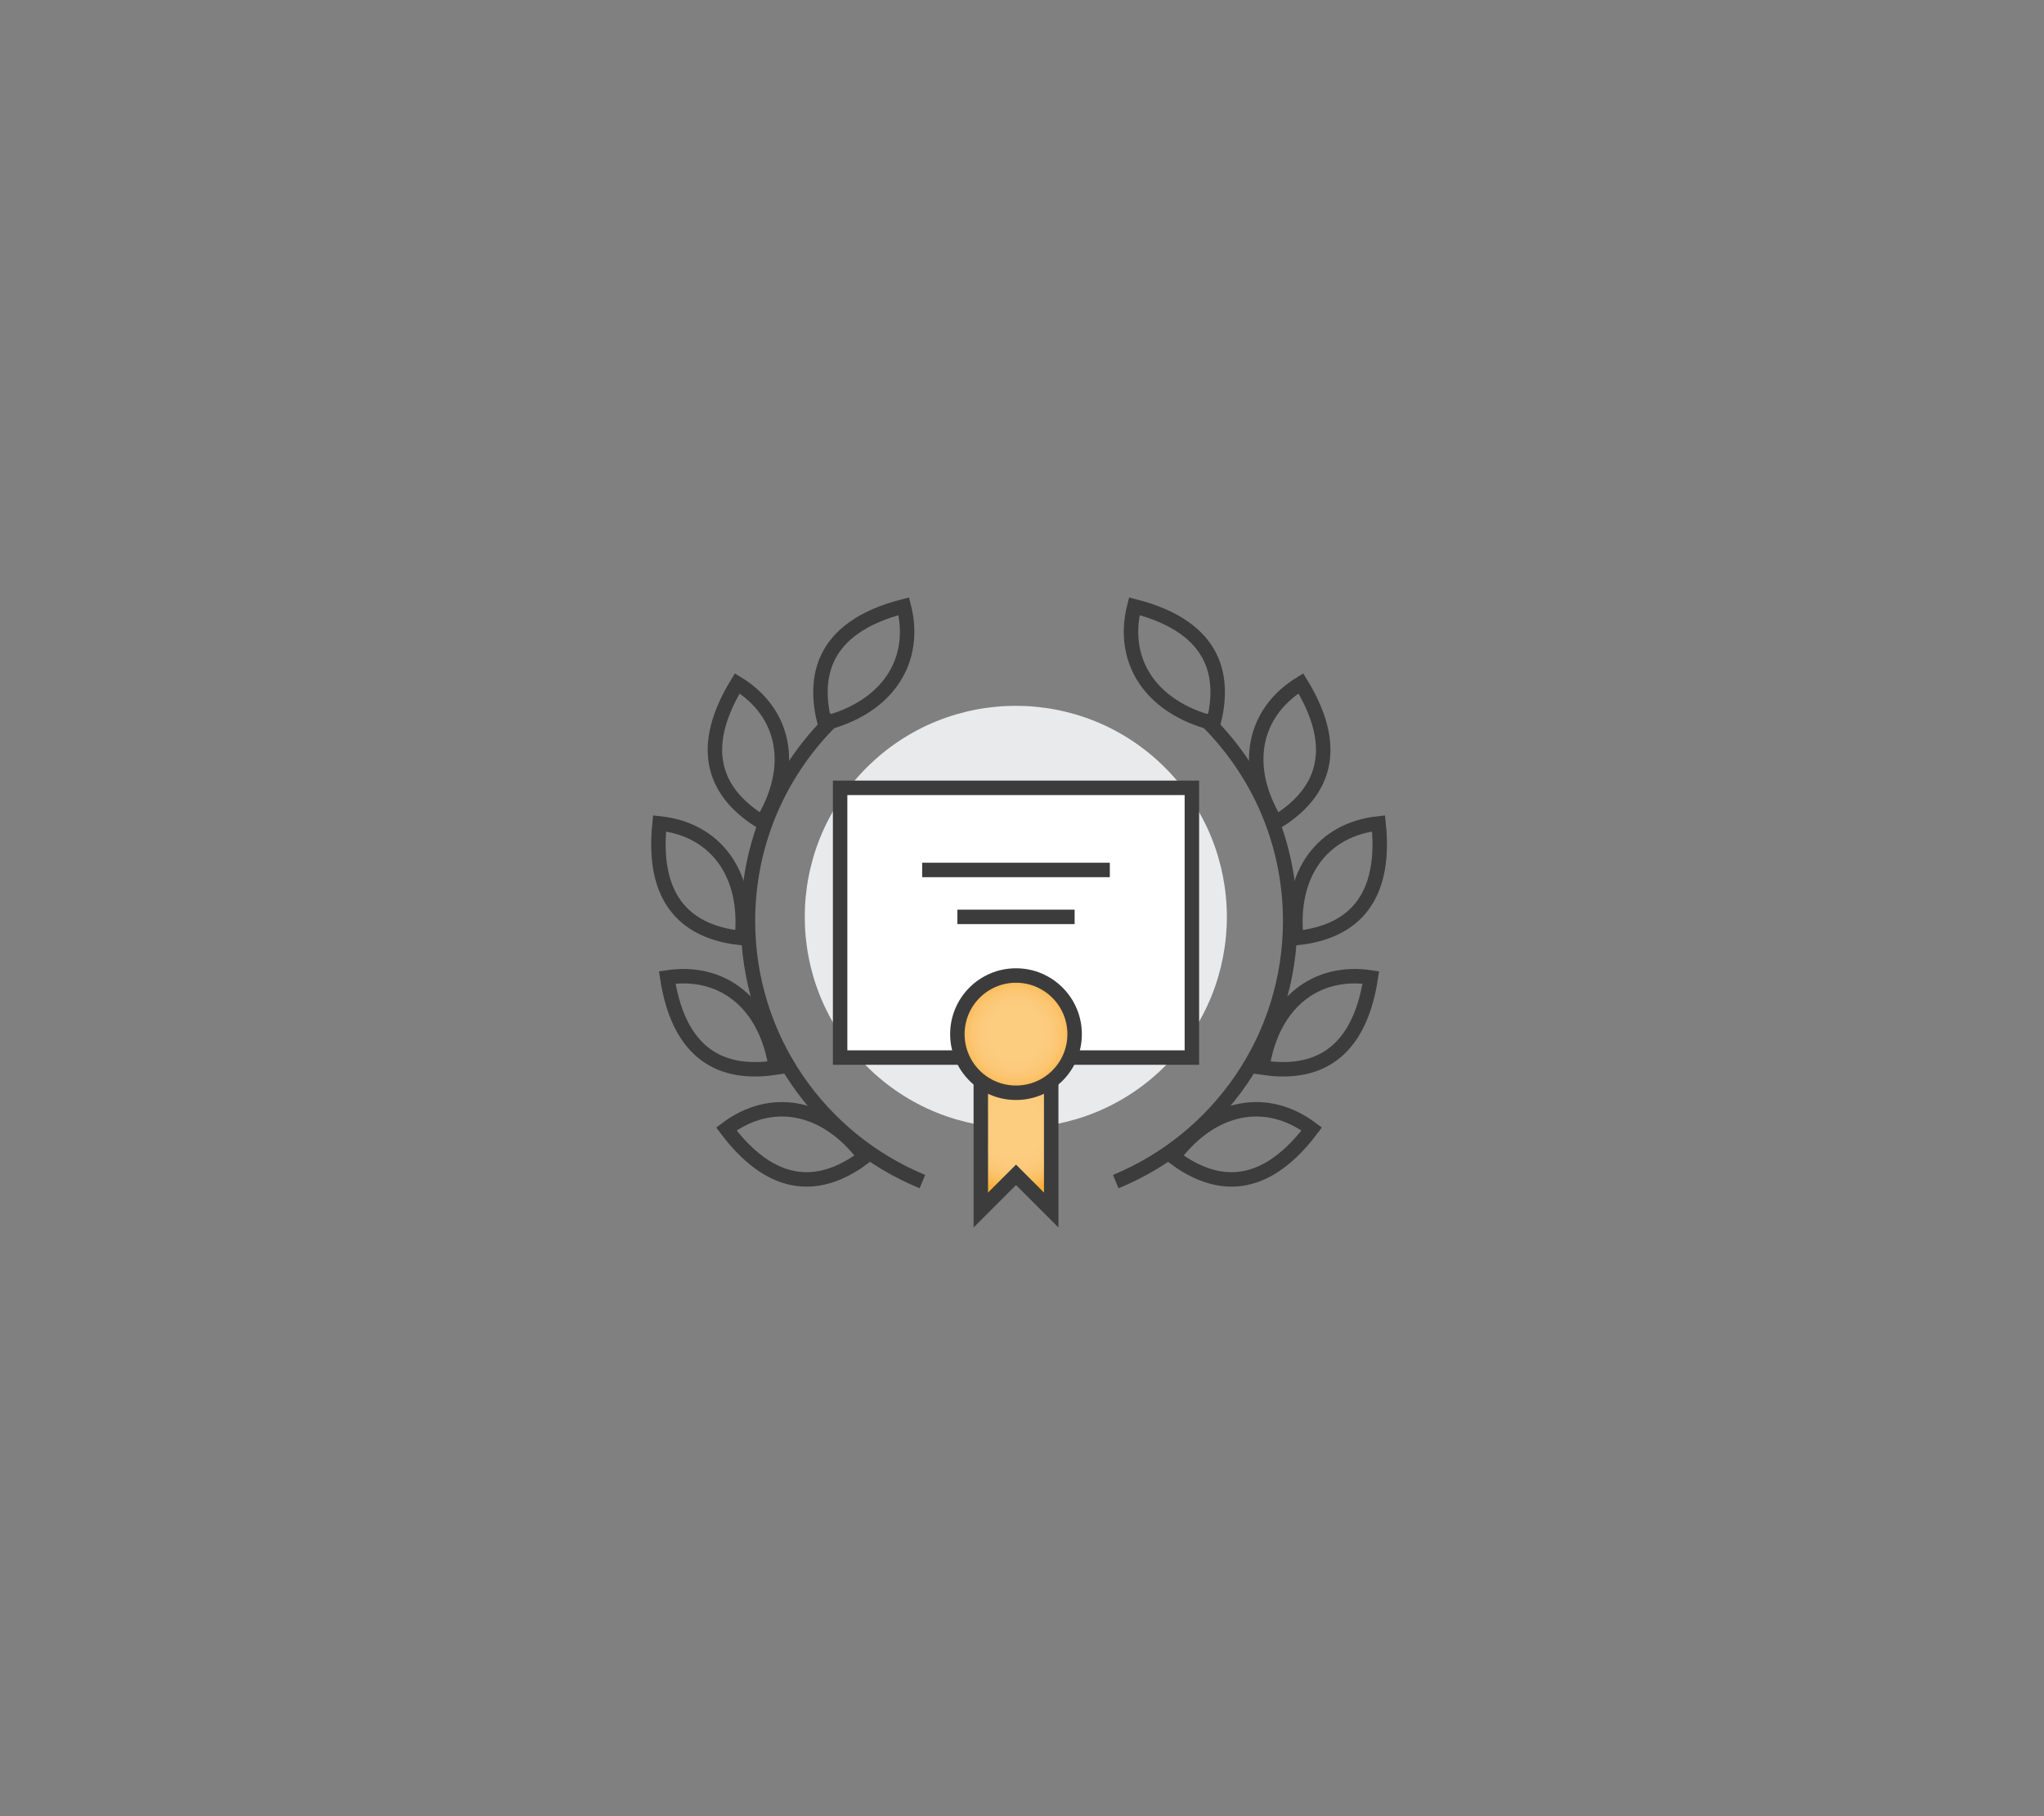 <?xml version="1.0" encoding="utf-8"?>
<!-- Generator: Adobe Illustrator 25.4.1, SVG Export Plug-In . SVG Version: 6.00 Build 0)  -->
<svg version="1.1" id="Calque_1" xmlns="http://www.w3.org/2000/svg" xmlns:xlink="http://www.w3.org/1999/xlink" x="0px" y="0px"
	 viewBox="0 0 282.76 251.24" style="enable-background:new 0 0 282.76 251.24;" xml:space="preserve">
<rect x="0" y="0" width="282.76" height="251.24" fill="#808080" stroke="none"/>
<style type="text/css">
	.st0{fill:#E9EAEB;}
	.st1{fill:#FFFFFF;stroke:#FFFFFF;stroke-width:2;stroke-miterlimit:10;}
	.st2{fill:#3c3c3c;}
	.st3{fill:#3c3c3c;stroke:#3c3c3c;stroke-width:0.75;stroke-miterlimit:10;}
	.st4{fill:none;stroke:#BCC0C4;stroke-width:2;stroke-miterlimit:10;}
	.st5{fill:url(#SVGID_1_);}
	.st6{fill:#FFFFFF;stroke:#3c3c3c;stroke-width:2;stroke-miterlimit:10;}
	.st7{fill:url(#SVGID_00000009574603425591799920000015967201887887474867_);}
	.st8{fill:none;stroke:#3c3c3c;stroke-width:2;stroke-miterlimit:10;}
	.st9{fill:#FFFFFF;}
	.st10{fill:#A7D1F1;}
	.st11{fill:url(#SVGID_00000108996849894262527830000003103634199272732314_);stroke:#3c3c3c;stroke-width:2;stroke-miterlimit:10;}
	.st12{fill:url(#SVGID_00000081650121809072293100000008780208776405424040_);stroke:#3c3c3c;stroke-width:2;stroke-miterlimit:10;}
	.st13{fill:url(#SVGID_00000161607762292570414290000007360819505879240852_);}
	.st14{fill:url(#SVGID_00000078733245308722951210000013795030267267754422_);stroke:#3c3c3c;stroke-width:2;stroke-miterlimit:10;}
	.st15{fill:url(#SVGID_00000102522304679297992920000003934264556771898282_);}
	.st16{fill:url(#SVGID_00000097467575017567670500000004513460956725122459_);}
</style>
<g>
	
		<ellipse transform="matrix(0.707 -0.707 0.707 0.707 -48.514 136.531)" class="st0" cx="140.55" cy="126.83" rx="29.2" ry="29.2"/>
	<g>
		<path class="st8" d="M166.51,99.29c7.38,7.09,11.97,17.06,11.97,28.1c0,16.27-9.97,30.21-24.13,36.06"/>
		<path class="st8" d="M174.61,147.68c6.11,0.93,13.2-0.5,15.03-12.47C182.08,134.06,175.99,138.67,174.61,147.68z"/>
		<path class="st8" d="M162.32,160.03c4.94,3.72,11.86,5.82,19.14-3.86C175.36,151.58,167.81,152.74,162.32,160.03z"/>
		<path class="st8" d="M179.32,129.77c6.15-0.64,12.65-3.83,11.39-15.87C183.1,114.7,178.37,120.7,179.32,129.77z"/>
		<path class="st8" d="M176.51,113.76c5.27-3.22,9.77-8.9,3.45-19.23C173.43,98.52,171.74,105.97,176.51,113.76z"/>
		<path class="st8" d="M167.86,100.06c1.53-5.99,0.8-13.19-10.94-16.2C155.03,91.27,159.01,97.79,167.86,100.06z"/>
	</g>
	<g>
		<path class="st8" d="M115.44,99.29c-7.38,7.09-11.97,17.06-11.97,28.1c0,16.27,9.97,30.21,24.13,36.06"/>
		<path class="st8" d="M107.33,147.68c-6.11,0.93-13.2-0.5-15.03-12.47C99.86,134.06,105.96,138.67,107.33,147.68z"/>
		<path class="st8" d="M119.62,160.03c-4.94,3.72-11.86,5.82-19.14-3.86C106.59,151.58,114.14,152.74,119.62,160.03z"/>
		<path class="st8" d="M102.63,129.77c-6.15-0.64-12.65-3.83-11.39-15.87C98.84,114.7,103.57,120.7,102.63,129.77z"/>
		<path class="st8" d="M105.44,113.76c-5.27-3.22-9.77-8.9-3.45-19.23C108.51,98.52,110.2,105.97,105.44,113.76z"/>
		<path class="st8" d="M114.09,100.06c-1.53-5.99-0.8-13.19,10.94-16.2C126.92,91.27,122.93,97.79,114.09,100.06z"/>
	</g>
	<polygon class="st10" points="135.68,144.67 135.68,167.38 140.55,162.51 145.42,167.38 145.42,144.67 	"/>
	<g>
		<rect x="116.22" y="108.98" class="st6" width="48.66" height="37.31"/>
	</g>
	<radialGradient id="SVGID_1_" cx="140.551" cy="156.024" r="8.735" gradientUnits="userSpaceOnUse">
		<stop  offset="0.445" style="stop-color:#FCCC7F"/>
		<stop  offset="0.613" style="stop-color:#FCCA7C"/>
		<stop  offset="0.74" style="stop-color:#FCC672"/>
		<stop  offset="0.854" style="stop-color:#FBBF62"/>
		<stop  offset="0.959" style="stop-color:#FAB54A"/>
		<stop  offset="1" style="stop-color:#F9B03D"/>
	</radialGradient>
	<polyline style="fill:url(#SVGID_1_);stroke:#3c3c3c;stroke-width:2;stroke-miterlimit:10;" points="145.42,144.67 145.42,167.38 
		140.55,162.51 135.68,167.38 135.68,144.67 	"/>
	
		<radialGradient id="SVGID_00000120520993711713213720000006138716833522570409_" cx="140.551" cy="143.048" r="8.11" gradientUnits="userSpaceOnUse">
		<stop  offset="0.445" style="stop-color:#FCCC7F"/>
		<stop  offset="0.613" style="stop-color:#FCCA7C"/>
		<stop  offset="0.74" style="stop-color:#FCC672"/>
		<stop  offset="0.854" style="stop-color:#FBBF62"/>
		<stop  offset="0.959" style="stop-color:#FAB54A"/>
		<stop  offset="1" style="stop-color:#F9B03D"/>
	</radialGradient>
	
		<circle style="fill:url(#SVGID_00000120520993711713213720000006138716833522570409_);stroke:#3c3c3c;stroke-width:2;stroke-miterlimit:10;" cx="140.55" cy="143.05" r="8.11"/>
	<line class="st8" x1="127.57" y1="120.34" x2="153.53" y2="120.34"/>
	<line class="st8" x1="132.44" y1="126.83" x2="148.66" y2="126.83"/>
</g>
</svg>
